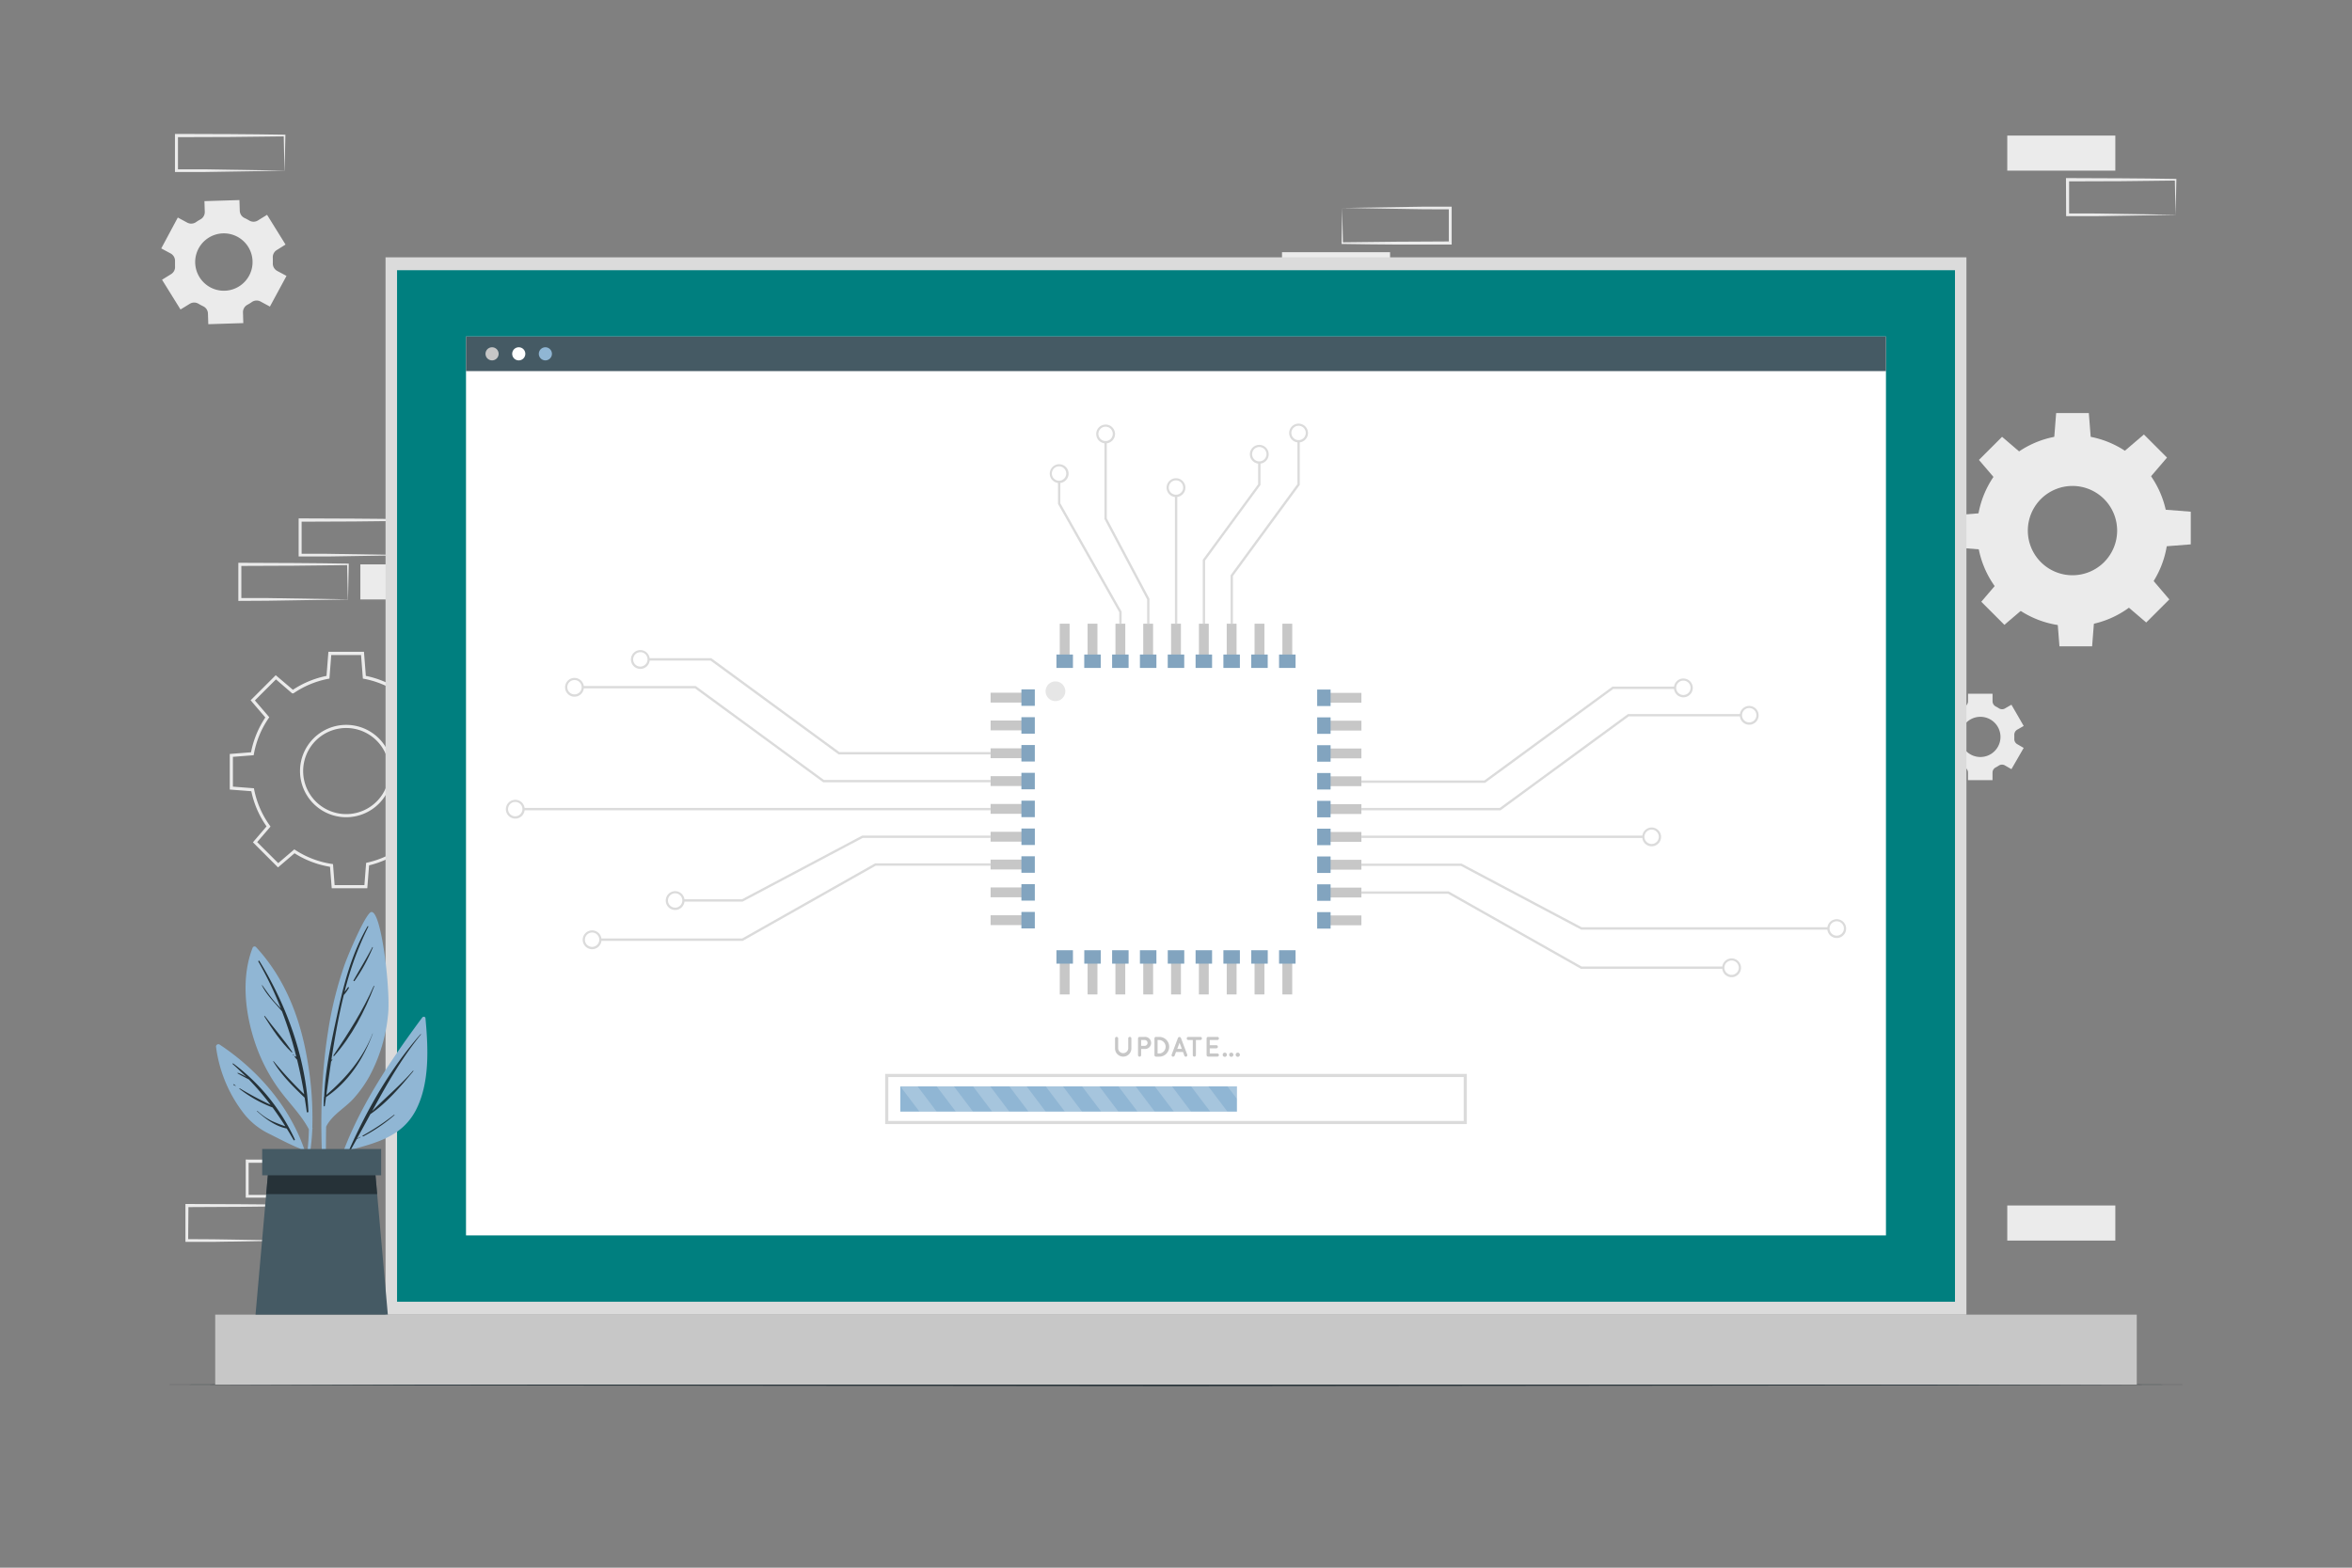 <svg xmlns="http://www.w3.org/2000/svg" xmlns:svg="http://www.w3.org/2000/svg" width="750" height="500"><rect width="100%" height="100%" fill="#808080" stroke="none"/><g class="layer"><title>Layer 1</title><g id="freepik--background-complete--inject-381"><path d="m60.52,96.89a2.67,2.67 0 0 1 2.79,0c0.23,0.14 0.47,0.27 0.71,0.4l0.74,0.38a2.63,2.63 0 0 1 1.55,2.3l0.11,3.43l11.16,-0.35l-0.1,-3.43a2.68,2.68 0 0 1 1.4,-2.41a13.84,13.84 0 0 0 1.42,-0.87a2.66,2.66 0 0 1 2.77,-0.18l3,1.62l5.29,-9.78l-3,-1.61a2.66,2.66 0 0 1 -1.36,-2.46c0,-0.56 0,-1.11 0,-1.66a2.64,2.64 0 0 1 1.23,-2.5l2.82,-1.77l-5.89,-9.49l-2.93,1.81a2.63,2.63 0 0 1 -2.77,0c-0.23,-0.14 -0.47,-0.27 -0.71,-0.4s-0.49,-0.26 -0.74,-0.37a2.66,2.66 0 0 1 -1.55,-2.31l-0.11,-3.43l-11.16,0.34l0.11,3.42a2.67,2.67 0 0 1 -1.4,2.41a16,16 0 0 0 -1.42,0.88a2.68,2.68 0 0 1 -2.78,0.14l-3,-1.62l-5.28,9.85l3,1.61a2.66,2.66 0 0 1 1.39,2.41c0,0.56 0,1.12 0,1.67a2.64,2.64 0 0 1 -1.23,2.5l-2.91,1.8l5.89,9.49l2.96,-1.82zm2.8,-17.63a9.15,9.15 0 1 1 3.74,12.38a9.16,9.16 0 0 1 -3.74,-12.38z" fill="#ebebeb" id="svg_1"></path><path d="m619.69,232.73a1.87,1.87 0 0 1 0.91,1.73c0,0.19 0,0.38 0,0.58s0,0.39 0,0.58a1.87,1.87 0 0 1 -0.91,1.72l-2.08,1.2l3.91,6.78l2.08,-1.2a1.85,1.85 0 0 1 1.95,0.06a10.23,10.23 0 0 0 1,0.59a1.85,1.85 0 0 1 1,1.65l0,2.4l7.82,0l0,-2.4a1.87,1.87 0 0 1 1,-1.65a9.19,9.19 0 0 0 1,-0.59a1.85,1.85 0 0 1 1.95,-0.06l2.08,1.2l3.91,-6.78l-2.09,-1.21a1.84,1.84 0 0 1 -0.9,-1.72c0,-0.19 0,-0.38 0,-0.57s0,-0.39 0,-0.58a1.87,1.87 0 0 1 0.91,-1.73l2.08,-1.19l-3.91,-6.78l-2.07,1.2a1.85,1.85 0 0 1 -1.95,-0.07a10.29,10.29 0 0 0 -1,-0.58a1.89,1.89 0 0 1 -1,-1.66l0,-2.39l-7.82,0l0,2.39a1.89,1.89 0 0 1 -1,1.66a9.12,9.12 0 0 0 -1,0.58a1.87,1.87 0 0 1 -2,0.07l-2.07,-1.2l-3.91,6.78l2.11,1.19zm11.81,-4.11a6.41,6.41 0 1 1 -6.41,6.42a6.42,6.42 0 0 1 6.41,-6.42z" fill="#ebebeb" id="svg_2"></path><path d="m630.4,169.25a30.47,30.47 0 1 0 30.47,-30.48a30.47,30.47 0 0 0 -30.47,30.48zm16.23,0a14.24,14.24 0 1 1 14.24,14.22a14.24,14.24 0 0 1 -14.24,-14.22z" fill="#ebebeb" id="svg_3"></path><polygon fill="#ebebeb" id="svg_4" points="655.01 140.04 666.73 140.04 666.08 131.74 655.66 131.74 655.01 140.04"></polygon><polygon fill="#ebebeb" id="svg_5" points="677.31 143.99 685.6 152.27 691.01 145.95 683.64 138.58 677.31 143.99"></polygon><polygon fill="#ebebeb" id="svg_6" points="690.29 162.55 690.29 174.27 698.59 173.62 698.59 163.2 690.29 162.55"></polygon><polygon fill="#ebebeb" id="svg_7" points="686.35 184.85 678.06 193.14 684.38 198.54 691.75 191.18 686.35 184.85"></polygon><polygon fill="#ebebeb" id="svg_8" points="667.78 197.83 656.06 197.83 656.71 206.13 667.13 206.13 667.78 197.83"></polygon><polygon fill="#ebebeb" id="svg_9" points="645.48 193.88 637.19 185.6 631.79 191.92 639.15 199.29 645.48 193.88"></polygon><polygon fill="#ebebeb" id="svg_10" points="632.5 175.32 632.5 163.6 624.21 164.25 624.21 174.67 632.5 175.32"></polygon><polygon fill="#ebebeb" id="svg_11" points="636.45 153.02 644.73 144.73 638.41 139.32 631.04 146.69 636.45 153.02"></polygon><path d="m117.12,283.3l-11.34,0l-0.54,-6.84a30.28,30.28 0 0 1 -11.32,-4.32l-5.27,4.51l-8,-8l4.35,-5.08a30.15,30.15 0 0 1 -4.86,-11.22l-6.87,-0.53l0,-11.35l6.78,-0.54a30.46,30.46 0 0 1 4.56,-11.1l-4.69,-5.48l8,-8l5.48,4.65a30.36,30.36 0 0 1 10.72,-4.43l0.6,-7.68l11.34,0l0.6,7.67a30.4,30.4 0 0 1 10.4,4.23l6.13,-5.24l8,8l-5.14,6a30.51,30.51 0 0 1 4.46,10.17l8.08,0.63l0,11.36l-7.73,0.59a30.51,30.51 0 0 1 -4,10.6l5.07,5.92l-8,8l-5.58,-4.75a30.43,30.43 0 0 1 -10.66,4.93l-0.57,7.3zm-10.42,-1l9.5,0l0.55,-7.09l0.36,-0.09a29.33,29.33 0 0 0 11,-5l0.32,-0.23l5.47,4.66l6.72,-6.71l-4.95,-5.78l0.2,-0.31a29.56,29.56 0 0 0 4.13,-10.94l0.06,-0.39l7.59,-0.58l0,-9.5l-7.9,-0.62l-0.08,-0.36a29.45,29.45 0 0 0 -4.6,-10.5l-0.22,-0.32l5,-5.88l-6.72,-6.72l-6,5.13l-0.31,-0.21a29.51,29.51 0 0 0 -10.73,-4.36l-0.38,-0.07l-0.58,-7.51l-9.5,0l-0.58,7.51l-0.38,0.07a29.52,29.52 0 0 0 -11,4.57l-0.13,0.08l-0.33,0l-0.21,-0.15l-5,-4.32l-6.72,6.72l4.59,5.36l-0.22,0.32a29.35,29.35 0 0 0 -4.69,11.41l-0.07,0.38l-6.62,0.52l0,9.5l6.7,0.52l0.07,0.38a29.39,29.39 0 0 0 5,11.52l0.22,0.32l-4.26,4.95l6.72,6.71l5.13,-4.39l0.31,0.2a29.32,29.32 0 0 0 11.64,4.44l0.39,0.06l0.51,6.7zm3.69,-21.65a14.73,14.73 0 1 1 14.74,-14.73a14.75,14.75 0 0 1 -14.74,14.73zm0,-28.46a13.73,13.73 0 1 0 13.74,13.73a13.75,13.75 0 0 0 -13.74,-13.73z" fill="#ebebeb" id="svg_12"></path><path d="m113.27,381.56c-5.74,0.1 -20.22,0.35 -25.77,0.41l-8.69,0l-0.45,0l0,-0.45l0,-11.19l0,-0.5l0.5,0l17.23,0.07c4.29,0 12.94,0.13 17.23,0.19l0.25,0l0,0.24l-0.24,11.19l-0.06,0.04zm0,0l-0.27,-11.19l0.24,0.24c-4.3,0.06 -12.93,0.15 -17.23,0.19l-17.23,0.07l0.5,-0.5l0,11.19l-0.45,-0.46l8.54,0c5.46,0.06 20.27,0.31 25.92,0.41l-0.02,0.05z" fill="#ebebeb" id="svg_13"></path><path d="m94.05,395.67c-5.74,0.1 -20.22,0.35 -25.77,0.41l-8.69,0l-0.46,0l0,-0.45l0,-11.19l0,-0.44l0.51,0l17.23,0.07c4.29,0 12.94,0.13 17.23,0.19l0.24,0l0,0.24l-0.24,11.19l-0.05,-0.02zm0,0l-0.24,-11.19l0.24,0.24c-4.3,0.06 -12.94,0.15 -17.23,0.19l-17.23,0.09l0.5,-0.5l-0.09,11.17l-0.45,-0.46l8.53,0.05c5.46,0.06 20.28,0.31 25.93,0.41l0.04,0z" fill="#ebebeb" id="svg_14"></path><path d="m130.14,177.08c-5.74,0.1 -20.21,0.35 -25.76,0.41l-8.7,0l-0.45,0l0,-0.46l0,-11.19l0,-0.5l0.5,0l17.23,0.07c4.29,0 12.94,0.13 17.23,0.19l0.25,0l0,0.24l-0.24,11.19l-0.06,0.05zm0,0l-0.24,-11.19l0.24,0.24c-4.29,0.06 -12.93,0.16 -17.23,0.19l-17.23,0.07l0.5,-0.5l0,11.19l-0.46,-0.45l8.54,0c5.46,0.06 20.27,0.31 25.92,0.41l-0.04,0.04z" fill="#ebebeb" id="svg_15"></path><path d="m110.92,191.19c-5.74,0.1 -20.22,0.35 -25.77,0.41l-8.69,0.05l-0.46,0l0,-0.46l0,-11.19l0,-0.5l0.5,0l17.23,0.07c4.29,0 12.94,0.13 17.23,0.19l0.25,0l0,0.24l-0.24,11.19l-0.05,0zm0,0l-0.24,-11.19l0.24,0.24c-4.3,0.06 -12.93,0.16 -17.23,0.19l-17.23,0.07l0.5,-0.5l0,11.19l-0.46,-0.45l8.54,0c5.46,0.06 20.27,0.31 25.92,0.41l-0.04,0.04z" fill="#ebebeb" id="svg_16"></path><rect fill="#ebebeb" height="11.19" id="svg_17" width="34.46" x="114.91" y="180"></rect><rect fill="#ebebeb" height="11.19" id="svg_18" width="34.46" x="640.07" y="384.48"></rect><rect fill="#ebebeb" height="11.19" id="svg_19" width="34.46" x="640.07" y="43.24"></rect><path d="m693.75,68.54c-5.74,0.1 -20.22,0.35 -25.76,0.41l-8.7,0l-0.45,0l0,-0.46l-0.05,-11.19l0,-0.5l0.5,0l17.23,0.07c4.29,0 12.94,0.13 17.23,0.19l0.25,0l0,0.23l-0.24,11.19l-0.01,0.06zm0,0l-0.24,-11.19l0.24,0.24c-4.3,0.07 -12.93,0.16 -17.23,0.2l-17.23,0.06l0.5,-0.5l0,11.19l-0.46,-0.45l8.54,0c5.46,0.07 20.27,0.32 25.92,0.41l-0.04,0.04z" fill="#ebebeb" id="svg_20"></path><path d="m90.71,54.45c-5.74,0.1 -20.22,0.34 -25.77,0.41l-8.69,0l-0.46,0l0,-0.45l0,-11.19l0,-0.51l0.5,0l17.23,0.06c4.29,0 12.94,0.13 17.23,0.19l0.25,0l0,0.24l-0.24,11.19l-0.05,0.06zm0,0l-0.24,-11.19l0.24,0.24c-4.3,0.06 -12.93,0.15 -17.23,0.19l-17.23,0.06l0.5,-0.49l0,11.19l-0.5,-0.45l8.53,0c5.47,0.07 20.28,0.32 25.93,0.42l0,0.03z" fill="#ebebeb" id="svg_21"></path><rect fill="#ebebeb" height="11.19" id="svg_22" transform="translate(852.07 172.07) rotate(180)" width="34.46" x="408.81" y="80.44"></rect><path d="m428,66.33c5.74,-0.1 20.22,-0.35 25.77,-0.41l8.69,0l0.45,0l0,0.46l0,11.19l0,0.43l-0.5,0l-17.15,0c-4.29,0 -12.94,-0.13 -17.23,-0.19l-0.25,0l0,-0.24l0.22,-11.24zm0,0l0.24,11.19l-0.24,-0.24c4.3,-0.06 12.93,-0.15 17.23,-0.19l17.26,-0.09l-0.5,0.5l0,-11.19l0.46,0.46l-8.45,-0.03c-5.46,-0.06 -20.27,-0.31 -25.92,-0.41l-0.08,0z" fill="#ebebeb" id="svg_23"></path></g><g id="freepik--Floor--inject-381"><polygon fill="#263238" id="svg_24" points="50.72 441.6 131.79 441.36 212.86 441.27 375 441.11 537.14 441.27 618.21 441.36 699.28 441.6 618.21 441.85 537.14 441.94 375 442.1 212.86 441.94 131.79 441.85 50.72 441.6"></polygon></g><g id="freepik--Device--inject-381" transform="matrix(1 0 0 1 0 0)"><rect fill="#c7c7c7" height="22.32" id="svg_25" width="612.74" x="68.63" y="419.29"></rect><rect fill="#dbdbdb" height="337.22" id="svg_26" width="504.11" x="122.94" y="82.07"></rect><rect fill="#007f7f" height="328.99" id="svg_27" width="496.79" x="126.61" y="86.18"></rect><rect fill="#fff" height="286.69" id="svg_28" width="452.79" x="148.6" y="107.33"></rect><rect fill="#455a64" height="11.03" id="svg_29" width="452.79" x="148.6" y="107.33"></rect><path d="m159,112.85a2.09,2.09 0 1 1 -2.09,-2.09a2.09,2.09 0 0 1 2.09,2.09z" fill="#c7c7c7" id="svg_30"></path><path d="m167.51,112.85a2.09,2.09 0 1 1 -2.08,-2.09a2.08,2.08 0 0 1 2.08,2.09z" fill="#fff" id="svg_31"></path><path d="m176,112.85a2.09,2.09 0 1 1 -2.09,-2.09a2.09,2.09 0 0 1 2.09,2.09z" fill="#90B6D4" id="svg_32"></path><rect fill="#c7c7c7" height="11.33" id="svg_34" transform="translate(820.99 409.19) rotate(180)" width="3.14" x="408.92" y="198.93"></rect><rect fill="#c7c7c7" height="11.33" id="svg_35" transform="translate(803.24 409.19) rotate(180)" width="3.14" x="400.05" y="198.93"></rect><rect fill="#c7c7c7" height="11.33" id="svg_36" transform="translate(785.49 409.19) rotate(180)" width="3.14" x="391.18" y="198.93"></rect><rect fill="#c7c7c7" height="11.33" id="svg_37" transform="translate(767.75 409.19) rotate(180)" width="3.14" x="382.3" y="198.93"></rect><rect fill="#c7c7c7" height="11.33" id="svg_38" transform="translate(750 409.19) rotate(180)" width="3.14" x="373.43" y="198.93"></rect><rect fill="#c7c7c7" height="11.33" id="svg_39" transform="translate(732.25 409.19) rotate(180)" width="3.14" x="364.56" y="198.93"></rect><rect fill="#c7c7c7" height="11.33" id="svg_40" transform="translate(714.51 409.19) rotate(180)" width="3.14" x="355.68" y="198.93"></rect><rect fill="#c7c7c7" height="11.33" id="svg_41" transform="translate(696.76 409.19) rotate(180)" width="3.14" x="346.81" y="198.93"></rect><rect fill="#c7c7c7" height="11.33" id="svg_42" transform="translate(679.01 409.19) rotate(180)" width="3.14" x="337.94" y="198.93"></rect><rect fill="#90B6D4" height="4.27" id="svg_43" transform="translate(679.01 421.8) rotate(180)" width="5.25" x="336.88" y="208.77"></rect><rect height="4.27" id="svg_44" opacity="0.1" transform="translate(679.01 421.8) rotate(180)" width="5.25" x="336.88" y="208.77"></rect><rect fill="#90B6D4" height="4.27" id="svg_45" transform="translate(696.76 421.8) rotate(180)" width="5.25" x="345.76" y="208.77"></rect><rect height="4.27" id="svg_46" opacity="0.1" transform="translate(696.76 421.8) rotate(180)" width="5.25" x="345.76" y="208.77"></rect><rect fill="#90B6D4" height="4.27" id="svg_47" transform="translate(714.51 421.8) rotate(180)" width="5.25" x="354.63" y="208.77"></rect><rect height="4.27" id="svg_48" opacity="0.1" transform="translate(714.51 421.8) rotate(180)" width="5.25" x="354.63" y="208.77"></rect><rect fill="#90B6D4" height="4.27" id="svg_49" transform="translate(732.25 421.8) rotate(180)" width="5.25" x="363.5" y="208.77"></rect><rect height="4.27" id="svg_50" opacity="0.1" transform="translate(732.25 421.8) rotate(180)" width="5.25" x="363.5" y="208.77"></rect><rect fill="#90B6D4" height="4.27" id="svg_51" transform="translate(750 421.8) rotate(180)" width="5.25" x="372.38" y="208.77"></rect><rect height="4.27" id="svg_52" opacity="0.1" transform="translate(750 421.8) rotate(180)" width="5.25" x="372.38" y="208.77"></rect><rect fill="#90B6D4" height="4.27" id="svg_53" transform="translate(767.75 421.8) rotate(180)" width="5.25" x="381.25" y="208.77"></rect><rect height="4.27" id="svg_54" opacity="0.1" transform="translate(767.75 421.8) rotate(180)" width="5.25" x="381.25" y="208.77"></rect><rect fill="#90B6D4" height="4.27" id="svg_55" transform="translate(785.49 421.8) rotate(180)" width="5.25" x="390.12" y="208.77"></rect><rect height="4.27" id="svg_56" opacity="0.1" transform="translate(785.49 421.8) rotate(180)" width="5.25" x="390.12" y="208.77"></rect><rect fill="#90B6D4" height="4.27" id="svg_57" transform="translate(803.24 421.8) rotate(180)" width="5.25" x="399" y="208.77"></rect><rect height="4.27" id="svg_58" opacity="0.1" transform="translate(803.24 421.8) rotate(180)" width="5.25" x="399" y="208.77"></rect><rect fill="#90B6D4" height="4.27" id="svg_59" transform="translate(820.99 421.8) rotate(180)" width="5.25" x="407.87" y="208.77"></rect><rect height="4.27" id="svg_60" opacity="0.1" transform="translate(820.99 421.8) rotate(180)" width="5.25" x="407.87" y="208.77"></rect><rect fill="#c7c7c7" height="11.33" id="svg_61" transform="translate(134.91 722) rotate(-90)" width="3.14" x="426.89" y="287.88"></rect><rect fill="#c7c7c7" height="11.33" id="svg_62" transform="translate(143.78 713.13) rotate(-90)" width="3.14" x="426.89" y="279.01"></rect><rect fill="#c7c7c7" height="11.33" id="svg_63" transform="translate(152.66 704.26) rotate(-90)" width="3.14" x="426.89" y="270.13"></rect><rect fill="#c7c7c7" height="11.33" id="svg_64" transform="translate(161.53 695.38) rotate(-90)" width="3.14" x="426.89" y="261.26"></rect><rect fill="#c7c7c7" height="11.33" id="svg_65" transform="rotate(-90 170.4 686.51)" width="3.14" x="597.29" y="938.9"></rect><rect fill="#c7c7c7" height="11.33" id="svg_66" transform="translate(179.28 677.63) rotate(-90)" width="3.14" x="426.89" y="243.51"></rect><rect fill="#c7c7c7" height="11.33" id="svg_67" transform="translate(188.15 668.76) rotate(-90)" width="3.14" x="426.89" y="234.64"></rect><rect fill="#c7c7c7" height="11.33" id="svg_68" transform="translate(197.03 659.89) rotate(-90)" width="3.14" x="426.89" y="225.77"></rect><rect fill="#c7c7c7" height="11.33" id="svg_69" transform="translate(205.9 651.01) rotate(-90)" width="3.14" x="426.89" y="216.89"></rect><rect fill="#90B6D4" height="4.27" id="svg_70" transform="translate(199.6 644.71) rotate(-90)" width="5.25" x="419.53" y="220.42"></rect><rect height="4.27" id="svg_71" opacity="0.1" transform="translate(199.6 644.71) rotate(-90)" width="5.25" x="419.53" y="220.42"></rect><rect fill="#90B6D4" height="4.27" id="svg_72" transform="translate(190.72 653.58) rotate(-90)" width="5.25" x="419.53" y="229.3"></rect><rect height="4.27" id="svg_73" opacity="0.1" transform="translate(190.72 653.58) rotate(-90)" width="5.25" x="419.53" y="229.3"></rect><rect fill="#90B6D4" height="4.27" id="svg_74" transform="translate(181.85 662.46) rotate(-90)" width="5.25" x="419.53" y="238.17"></rect><rect height="4.27" id="svg_75" opacity="0.1" transform="translate(181.85 662.46) rotate(-90)" width="5.25" x="419.53" y="238.17"></rect><rect fill="#90B6D4" height="4.27" id="svg_76" transform="translate(172.97 671.33) rotate(-90)" width="5.25" x="419.53" y="247.05"></rect><rect height="4.27" id="svg_77" opacity="0.1" transform="translate(172.97 671.33) rotate(-90)" width="5.25" x="419.53" y="247.05"></rect><rect fill="#90B6D4" height="4.27" id="svg_78" transform="translate(164.1 680.21) rotate(-90)" width="5.25" x="419.53" y="255.92"></rect><rect height="4.27" id="svg_79" opacity="0.1" transform="translate(164.1 680.21) rotate(-90)" width="5.25" x="419.53" y="255.92"></rect><rect fill="#90B6D4" height="4.27" id="svg_80" transform="translate(155.23 689.08) rotate(-90)" width="5.25" x="419.53" y="264.79"></rect><rect height="4.27" id="svg_81" opacity="0.1" transform="translate(155.23 689.08) rotate(-90)" width="5.25" x="419.53" y="264.79"></rect><rect fill="#90B6D4" height="4.27" id="svg_82" transform="translate(146.35 697.95) rotate(-90)" width="5.25" x="419.53" y="273.67"></rect><rect height="4.27" id="svg_83" opacity="0.1" transform="translate(146.35 697.95) rotate(-90)" width="5.25" x="419.53" y="273.67"></rect><rect fill="#90B6D4" height="4.27" id="svg_84" transform="translate(137.48 706.83) rotate(-90)" width="5.25" x="419.53" y="282.54"></rect><rect height="4.27" id="svg_85" opacity="0.1" transform="translate(137.48 706.83) rotate(-90)" width="5.25" x="419.53" y="282.54"></rect><rect fill="#90B6D4" height="4.27" id="svg_86" transform="translate(128.61 715.7) rotate(-90)" width="5.25" x="419.53" y="291.41"></rect><rect height="4.27" id="svg_87" opacity="0.1" transform="translate(128.61 715.7) rotate(-90)" width="5.25" x="419.53" y="291.41"></rect><rect fill="#c7c7c7" height="11.33" id="svg_88" width="3.14" x="337.94" y="305.84"></rect><rect fill="#c7c7c7" height="11.33" id="svg_89" width="3.14" x="346.81" y="305.84"></rect><rect fill="#c7c7c7" height="11.33" id="svg_90" width="3.14" x="355.68" y="305.84"></rect><rect fill="#c7c7c7" height="11.33" id="svg_91" width="3.14" x="364.56" y="305.84"></rect><rect fill="#c7c7c7" height="11.33" id="svg_92" width="3.14" x="373.43" y="305.84"></rect><rect fill="#c7c7c7" height="11.33" id="svg_93" width="3.14" x="382.3" y="305.84"></rect><rect fill="#c7c7c7" height="11.33" id="svg_94" width="3.14" x="391.18" y="305.84"></rect><rect fill="#c7c7c7" height="11.33" id="svg_95" width="3.14" x="400.05" y="305.84"></rect><rect fill="#c7c7c7" height="11.33" id="svg_96" width="3.14" x="408.92" y="305.84"></rect><rect fill="#90B6D4" height="4.27" id="svg_97" width="5.25" x="407.87" y="303.07"></rect><rect height="4.27" id="svg_98" opacity="0.1" width="5.25" x="407.87" y="303.07"></rect><rect fill="#90B6D4" height="4.27" id="svg_99" width="5.25" x="399" y="303.07"></rect><rect height="4.27" id="svg_100" opacity="0.1" width="5.25" x="399" y="303.07"></rect><rect fill="#90B6D4" height="4.27" id="svg_101" width="5.25" x="390.12" y="303.07"></rect><rect height="4.27" id="svg_102" opacity="0.1" width="5.25" x="390.12" y="303.07"></rect><rect fill="#90B6D4" height="4.27" id="svg_103" width="5.25" x="381.25" y="303.07"></rect><rect height="4.27" id="svg_104" opacity="0.1" width="5.25" x="381.25" y="303.07"></rect><rect fill="#90B6D4" height="4.27" id="svg_105" width="5.25" x="372.38" y="303.07"></rect><rect height="4.27" id="svg_106" opacity="0.1" width="5.25" x="372.38" y="303.07"></rect><rect fill="#90B6D4" height="4.27" id="svg_107" width="5.25" x="363.5" y="303.07"></rect><rect height="4.27" id="svg_108" opacity="0.1" width="5.25" x="363.5" y="303.07"></rect><rect fill="#90B6D4" height="4.27" id="svg_109" width="5.25" x="354.63" y="303.07"></rect><rect height="4.27" id="svg_110" opacity="0.1" width="5.25" x="354.63" y="303.07"></rect><rect fill="#90B6D4" height="4.27" id="svg_111" width="5.25" x="345.76" y="303.07"></rect><rect height="4.27" id="svg_112" opacity="0.1" width="5.25" x="345.76" y="303.07"></rect><rect fill="#90B6D4" height="4.27" id="svg_113" width="5.25" x="336.88" y="303.07"></rect><rect height="4.27" id="svg_114" opacity="0.1" width="5.25" x="336.88" y="303.07"></rect><rect fill="#c7c7c7" height="11.33" id="svg_115" transform="translate(544.04 -99.04) rotate(90)" width="3.14" x="319.97" y="216.83"></rect><rect fill="#c7c7c7" height="11.33" id="svg_116" transform="translate(552.92 -90.17) rotate(90)" width="3.14" x="319.97" y="225.71"></rect><rect fill="#c7c7c7" height="11.33" id="svg_117" transform="translate(561.79 -81.3) rotate(90)" width="3.14" x="319.97" y="234.58"></rect><rect fill="#c7c7c7" height="11.33" id="svg_118" transform="translate(570.66 -72.42) rotate(90)" width="3.14" x="319.97" y="243.45"></rect><rect fill="#c7c7c7" height="11.33" id="svg_119" transform="translate(579.54 -63.55) rotate(90)" width="3.14" x="319.97" y="252.33"></rect><rect fill="#c7c7c7" height="11.33" id="svg_120" transform="translate(588.41 -54.68) rotate(90)" width="3.14" x="319.97" y="261.2"></rect><rect fill="#c7c7c7" height="11.33" id="svg_121" transform="translate(597.28 -45.8) rotate(90)" width="3.14" x="319.97" y="270.08"></rect><rect fill="#c7c7c7" height="11.33" id="svg_122" transform="translate(606.16 -36.93) rotate(90)" width="3.14" x="319.97" y="278.95"></rect><rect fill="#c7c7c7" height="11.33" id="svg_123" transform="translate(615.03 -28.06) rotate(90)" width="3.14" x="319.97" y="287.82"></rect><rect fill="#90B6D4" height="4.27" id="svg_124" transform="translate(621.33 -34.36) rotate(90)" width="5.25" x="325.22" y="291.35"></rect><rect height="4.27" id="svg_125" opacity="0.1" transform="translate(621.33 -34.36) rotate(90)" width="5.25" x="325.22" y="291.35"></rect><rect fill="#90B6D4" height="4.27" id="svg_126" transform="translate(612.46 -43.23) rotate(90)" width="5.25" x="325.22" y="282.48"></rect><rect height="4.27" id="svg_127" opacity="0.1" transform="translate(612.46 -43.23) rotate(90)" width="5.25" x="325.22" y="282.48"></rect><rect fill="#90B6D4" height="4.27" id="svg_128" transform="translate(603.59 -52.11) rotate(90)" width="5.25" x="325.22" y="273.61"></rect><rect height="4.27" id="svg_129" opacity="0.1" transform="translate(603.59 -52.11) rotate(90)" width="5.25" x="325.22" y="273.61"></rect><rect fill="#90B6D4" height="4.27" id="svg_130" transform="translate(594.72 -60.97) rotate(90)" width="5.25" x="325.22" y="264.73"></rect><rect height="4.27" id="svg_131" opacity="0.1" transform="translate(594.72 -60.97) rotate(90)" width="5.25" x="325.22" y="264.73"></rect><rect fill="#90B6D4" height="4.27" id="svg_132" transform="translate(585.84 -69.85) rotate(90)" width="5.25" x="325.22" y="255.86"></rect><rect height="4.27" id="svg_133" opacity="0.1" transform="translate(585.84 -69.85) rotate(90)" width="5.25" x="325.22" y="255.86"></rect><rect fill="#90B6D4" height="4.27" id="svg_134" transform="translate(576.97 -78.73) rotate(90)" width="5.25" x="325.22" y="246.99"></rect><rect height="4.27" id="svg_135" opacity="0.1" transform="translate(576.97 -78.73) rotate(90)" width="5.25" x="325.22" y="246.99"></rect><rect fill="#90B6D4" height="4.27" id="svg_136" transform="translate(568.09 -87.6) rotate(90)" width="5.25" x="325.22" y="238.11"></rect><rect height="4.27" id="svg_137" opacity="0.1" transform="translate(568.09 -87.6) rotate(90)" width="5.25" x="325.22" y="238.11"></rect><rect fill="#90B6D4" height="4.27" id="svg_138" transform="translate(559.22 -96.47) rotate(90)" width="5.25" x="325.22" y="229.24"></rect><rect height="4.27" id="svg_139" opacity="0.1" transform="translate(559.22 -96.47) rotate(90)" width="5.25" x="325.22" y="229.24"></rect><rect fill="#90B6D4" height="4.27" id="svg_140" transform="translate(550.35 -105.35) rotate(90)" width="5.25" x="325.22" y="220.37"></rect><rect height="4.27" id="svg_141" opacity="0.1" transform="translate(550.35 -105.35) rotate(90)" width="5.25" x="325.22" y="220.37"></rect><path d="m339.7,220.47a3.14,3.14 0 1 1 -3.14,-3.14a3.15,3.15 0 0 1 3.14,3.14z" id="svg_142" opacity="0.1"></path><polygon fill="#fff" id="svg_143" points="399.26 280.08 350.74 280.08 350.74 265.14 353.88 265.14 353.88 276.94 396.12 276.94 396.12 265.9 399.26 265.9 399.26 280.08"></polygon><polygon fill="#dbdbdb" id="svg_146" points="478.5 258.43 434.12 258.43 434.12 257.68 478.25 257.68 519.12 227.74 555.18 227.74 555.18 228.49 519.36 228.49 478.5 258.43"></polygon><path d="m557.79,231.15a3,3 0 1 1 3,-3a3,3 0 0 1 -3,3zm0,-5.33a2.29,2.29 0 1 0 2.29,2.29a2.29,2.29 0 0 0 -2.29,-2.29z" fill="#dbdbdb" id="svg_147"></path><polygon fill="#dbdbdb" id="svg_148" points="473.56 249.68 434.12 249.68 434.12 248.93 473.31 248.93 514.18 218.99 534.18 218.99 534.18 219.74 514.42 219.74 473.56 249.68"></polygon><path d="m536.79,222.4a3,3 0 1 1 3,-3a3,3 0 0 1 -3,3zm0,-5.32a2.29,2.29 0 1 0 2.29,2.28a2.28,2.28 0 0 0 -2.29,-2.28z" fill="#dbdbdb" id="svg_149"></path><rect fill="#dbdbdb" height="0.75" id="svg_150" width="89.9" x="434.12" y="266.51"></rect><path d="m526.68,269.92a3,3 0 1 1 3,-3a3,3 0 0 1 -3,3zm0,-5.32a2.29,2.29 0 1 0 2.28,2.29a2.3,2.3 0 0 0 -2.28,-2.29z" fill="#dbdbdb" id="svg_151"></path><polygon fill="#dbdbdb" id="svg_152" points="583.03 296.5 504.2 296.5 504.12 296.46 465.86 276.18 434.12 276.18 434.12 275.43 466.05 275.43 504.39 295.75 583.03 295.75 583.03 296.5"></polygon><path d="m585.69,299.17a3,3 0 1 1 3,-3a3,3 0 0 1 -3,3zm0,-5.33a2.29,2.29 0 1 0 2.29,2.29a2.29,2.29 0 0 0 -2.29,-2.29z" fill="#dbdbdb" id="svg_153"></path><polygon fill="#dbdbdb" id="svg_154" points="549.51 309.01 504.15 309.01 504.06 308.96 461.76 285.05 434.12 285.05 434.12 284.3 461.96 284.3 462.04 284.35 504.34 308.26 549.51 308.26 549.51 309.01"></polygon><path d="m552.17,311.67a3,3 0 1 1 3,-3a3,3 0 0 1 -3,3zm0,-5.32a2.29,2.29 0 1 0 2.29,2.29a2.29,2.29 0 0 0 -2.29,-2.29z" fill="#dbdbdb" id="svg_155"></path><polygon fill="#dbdbdb" id="svg_156" points="315.88 249.5 262.49 249.5 262.39 249.42 221.62 219.55 185.81 219.55 185.81 218.8 221.87 218.8 221.97 218.88 262.73 248.75 315.88 248.75 315.88 249.5"></polygon><path d="m183.19,222.21a3,3 0 1 1 3,-3a3,3 0 0 1 -3,3zm0,-5.32a2.29,2.29 0 1 0 2.29,2.29a2.29,2.29 0 0 0 -2.29,-2.29z" fill="#dbdbdb" id="svg_157"></path><polygon fill="#dbdbdb" id="svg_158" points="315.88 240.62 267.43 240.62 267.33 240.55 226.56 210.68 206.81 210.68 206.81 209.93 226.81 209.93 226.91 210 267.67 239.87 315.88 239.87 315.88 240.62"></polygon><path d="m204.19,213.34a3,3 0 1 1 3,-3a3,3 0 0 1 -3,3zm0,-5.32a2.29,2.29 0 1 0 2.29,2.28a2.28,2.28 0 0 0 -2.29,-2.3l0,0.02z" fill="#dbdbdb" id="svg_159"></path><rect fill="#dbdbdb" height="0.75" id="svg_160" width="148.91" x="166.97" y="257.68"></rect><path d="m164.31,261.09a3,3 0 1 1 3,-3a3,3 0 0 1 -3,3zm0,-5.32a2.29,2.29 0 1 0 2.28,2.28a2.29,2.29 0 0 0 -2.28,-2.28z" fill="#dbdbdb" id="svg_161"></path><polygon fill="#dbdbdb" id="svg_162" points="236.78 287.57 217.96 287.57 217.96 286.82 236.6 286.82 274.94 266.49 315.88 266.49 315.88 267.24 275.12 267.24 236.78 287.57"></polygon><path d="m215.29,290.23a3,3 0 1 1 3,-3a3,3 0 0 1 -3,3zm0,-5.32a2.29,2.29 0 1 0 2.29,2.29a2.29,2.29 0 0 0 -2.29,-2.29z" fill="#dbdbdb" id="svg_163"></path><polygon fill="#dbdbdb" id="svg_164" points="236.84 300.08 191.47 300.08 191.47 299.33 236.64 299.33 279.03 275.37 315.88 275.37 315.88 276.12 279.23 276.12 236.84 300.08"></polygon><path d="m188.81,302.74a3,3 0 1 1 3,-3a3,3 0 0 1 -3,3zm0,-5.32a2.29,2.29 0 1 0 2.29,2.29a2.29,2.29 0 0 0 -2.29,-2.29z" fill="#dbdbdb" id="svg_165"></path><polygon fill="#dbdbdb" id="svg_166" points="384.28 198.93 383.53 198.93 383.53 178.54 383.61 178.44 401.19 154.45 401.19 147.62 401.94 147.62 401.94 154.69 401.86 154.79 384.28 178.78 384.28 198.93"></polygon><path d="m401.56,147.89a3,3 0 1 1 3,-3a3,3 0 0 1 -3,3zm0,-5.32a2.29,2.29 0 1 0 2.29,2.28a2.28,2.28 0 0 0 -2.29,-2.28z" fill="#dbdbdb" id="svg_167"></path><polygon fill="#dbdbdb" id="svg_168" points="393.16 198.93 392.41 198.93 392.41 183.48 392.48 183.38 413.72 154.39 413.72 140.74 414.47 140.74 414.47 154.64 414.4 154.74 393.16 183.72 393.16 198.93"></polygon><path d="m414.09,141.11a3,3 0 1 1 3,-3a3,3 0 0 1 -3,3zm0,-5.32a2.29,2.29 0 1 0 2.29,2.29a2.29,2.29 0 0 0 -2.29,-2.29z" fill="#dbdbdb" id="svg_169"></path><rect fill="#dbdbdb" height="40.78" id="svg_170" width="0.75" x="374.66" y="158.15"></rect><path d="m375,158.53a3,3 0 1 1 3,-3a3,3 0 0 1 -3,3zm0,-5.32a2.29,2.29 0 1 0 2.28,2.28a2.29,2.29 0 0 0 -2.28,-2.28z" fill="#dbdbdb" id="svg_171"></path><polygon fill="#dbdbdb" id="svg_172" points="366.54 198.93 365.79 198.93 365.79 191.18 352.18 165.52 352.18 141.3 352.93 141.3 352.93 165.33 366.54 190.99 366.54 198.93"></polygon><path d="m352.56,141.41a3,3 0 1 1 3,-3a3,3 0 0 1 -3,3zm0,-5.32a2.29,2.29 0 1 0 2.28,2.29a2.3,2.3 0 0 0 -2.28,-2.29z" fill="#dbdbdb" id="svg_173"></path><polygon fill="#dbdbdb" id="svg_174" points="357.66 198.93 356.91 198.93 356.91 195.28 337.37 160.71 337.37 153.86 338.12 153.86 338.12 160.52 357.66 195.08 357.66 198.93"></polygon><path d="m337.75,154.06a3,3 0 1 1 3,-3a3,3 0 0 1 -3,3zm0,-5.32a2.29,2.29 0 1 0 2.25,2.26a2.3,2.3 0 0 0 -2.25,-2.26z" fill="#dbdbdb" id="svg_175"></path><path d="m467.74,358.52l-185.48,0l0,-16l185.48,0l0,16zm-184.48,-1l183.48,0l0,-14l-183.48,0l0,14z" fill="#dbdbdb" id="svg_176"></path><rect fill="#90B6D4" height="8.05" id="svg_177" width="107.33" x="287.1" y="346.49"></rect><polygon fill="#fff" id="svg_178" opacity="0.2" points="298.69 354.55 293.2 354.55 287.1 346.49 292.6 346.49 298.69 354.55"></polygon><polygon fill="#fff" id="svg_179" opacity="0.2" points="310.28 354.55 304.79 354.55 298.69 346.49 304.19 346.49 310.28 354.55"></polygon><polygon fill="#fff" id="svg_180" opacity="0.2" points="321.87 354.55 316.38 354.55 310.28 346.49 315.78 346.49 321.87 354.55"></polygon><polygon fill="#fff" id="svg_181" opacity="0.2" points="333.46 354.55 327.97 354.55 321.87 346.49 327.37 346.49 333.46 354.55"></polygon><polygon fill="#fff" id="svg_182" opacity="0.2" points="345.05 354.55 339.56 354.55 333.46 346.49 338.96 346.49 345.05 354.55"></polygon><polygon fill="#fff" id="svg_183" opacity="0.2" points="356.64 354.55 351.15 354.55 345.05 346.49 350.55 346.49 356.64 354.55"></polygon><polygon fill="#fff" id="svg_184" opacity="0.2" points="368.23 354.55 362.74 354.55 356.64 346.49 362.14 346.49 368.23 354.55"></polygon><polygon fill="#fff" id="svg_185" opacity="0.2" points="379.82 354.55 374.33 354.55 368.23 346.49 373.73 346.49 379.82 354.55"></polygon><polygon fill="#fff" id="svg_186" opacity="0.2" points="391.41 354.55 385.92 354.55 379.82 346.49 385.32 346.49 391.41 354.55"></polygon><polygon fill="#fff" id="svg_187" opacity="0.2" points="394.44 346.49 394.44 350.49 391.41 346.49 394.44 346.49"></polygon><path d="m358.16,337a2.6,2.6 0 0 1 -2.6,-2.6l0,-3.2a0.49,0.49 0 0 1 0.5,-0.49a0.49,0.49 0 0 1 0.5,0.49l0,3.21a1.61,1.61 0 0 0 3.21,0l0,-3.21a0.5,0.5 0 0 1 1,0l0,3.21a2.6,2.6 0 0 1 -2.61,2.59z" fill="#c7c7c7" id="svg_188"></path><path d="m365,334.56l-1.11,0l0,1.95a0.5,0.5 0 0 1 -1,0l0,-5.31a0.49,0.49 0 0 1 0.5,-0.49l1.61,0a1.93,1.93 0 1 1 0,3.85zm-1.11,-1l1.11,0a0.93,0.93 0 1 0 0,-1.86l-1.11,0l0,1.86z" fill="#c7c7c7" id="svg_189"></path><path d="m368.13,336.51l0,-5.31a0.48,0.48 0 0 1 0.49,-0.49l1.06,0a3.15,3.15 0 1 1 0,6.3l-1.06,0a0.49,0.49 0 0 1 -0.49,-0.5zm1,-0.5l0.55,0a2.16,2.16 0 0 0 0,-4.31l-0.55,0l0,4.31z" fill="#c7c7c7" id="svg_190"></path><path d="m377.23,335.52l-2.23,0l-0.44,1.17a0.51,0.51 0 0 1 -0.47,0.32a0.47,0.47 0 0 1 -0.17,0a0.52,0.52 0 0 1 -0.3,-0.65l2,-5.3a0.52,0.52 0 0 1 0.48,-0.32a0.51,0.51 0 0 1 0.48,0.32l2,5.3a0.52,0.52 0 0 1 -0.3,0.65a0.47,0.47 0 0 1 -0.17,0a0.48,0.48 0 0 1 -0.46,-0.32l-0.42,-1.17zm-0.37,-1l-0.73,-1.93l-0.73,1.93l1.46,0z" fill="#c7c7c7" id="svg_191"></path><path d="m382.78,331.7l-1.43,0l0,4.81a0.5,0.5 0 1 1 -1,0l0,-4.81l-1.42,0a0.5,0.5 0 0 1 -0.5,-0.5a0.49,0.49 0 0 1 0.5,-0.49l3.84,0a0.49,0.49 0 0 1 0.5,0.49a0.51,0.51 0 0 1 -0.49,0.5z" fill="#c7c7c7" id="svg_192"></path><path d="m384.76,336.51l0,-5.31a0.48,0.48 0 0 1 0.49,-0.49l2.95,0a0.49,0.49 0 0 1 0.49,0.49a0.5,0.5 0 0 1 -0.49,0.5l-2.44,0l0,1.65l2.1,0a0.51,0.51 0 0 1 0.49,0.5a0.49,0.49 0 0 1 -0.49,0.5l-2.1,0l0,1.65l2.44,0a0.5,0.5 0 0 1 0.49,0.5a0.51,0.51 0 0 1 -0.49,0.5l-2.95,0a0.5,0.5 0 0 1 -0.49,-0.49z" fill="#c7c7c7" id="svg_193"></path><path d="m390.56,335.73a0.67,0.67 0 1 1 0,1.34a0.67,0.67 0 0 1 0,-1.34z" fill="#c7c7c7" id="svg_194"></path><path d="m392.63,335.73a0.67,0.67 0 1 1 0,1.34a0.67,0.67 0 0 1 0,-1.34z" fill="#c7c7c7" id="svg_195"></path><path d="m394.7,335.73a0.67,0.67 0 1 1 0,1.34a0.67,0.67 0 0 1 0,-1.34z" fill="#c7c7c7" id="svg_196"></path></g><g id="freepik--Plant--inject-381"><path d="m134.66,324.51c-13,17.54 -26.46,37.9 -29.75,59.9c0,0.34 0.49,0.45 0.57,0.12a129,129 0 0 1 5.73,-17.62c8.51,-2.34 16.87,-4.27 21.34,-12.72c4.56,-8.69 4,-20 3.12,-29.48c-0.06,-0.51 -0.75,-0.54 -1.01,-0.2z" fill="#90B6D4" id="svg_197"></path><path d="m111.33,366.75c5.82,-13.06 13.29,-26.17 22.79,-36.91c0.06,-0.07 0.16,0 0.1,0.1c-6.21,7.65 -10.94,16 -15.55,24.45c4.29,-4.35 9,-8.25 13,-12.87c0.08,-0.09 0.21,0 0.13,0.13c-4,4.84 -8.44,10.1 -13.69,13.69q-2.11,3.9 -4.28,7.81c0.36,-0.2 0.72,-0.37 1.08,-0.55a0.06,0.06 0 0 1 0.06,0.1c-0.4,0.2 -0.8,0.41 -1.21,0.59c-0.68,1.23 -1.36,2.47 -2.06,3.7c-0.11,0.27 -0.49,0.01 -0.37,-0.24z" fill="#263238" id="svg_198"></path><path d="m115.66,362.19a76.89,76.89 0 0 0 10,-6.64c0.08,-0.07 0.2,0.05 0.12,0.12a52.19,52.19 0 0 1 -9.92,6.76c-0.22,0.09 -0.36,-0.15 -0.2,-0.24z" fill="#263238" id="svg_199"></path><path d="m103.41,381.14c0,0.27 0.48,0.27 0.47,0c0.07,-7.24 0,-14.52 0.12,-21.8c1.85,-3.74 5.84,-5.82 8.61,-8.82a38.78,38.78 0 0 0 5.16,-7.19a51.76,51.76 0 0 0 6,-20c0.76,-7.75 -2.18,-33.32 -5.44,-32.43c-1.7,0.46 -7.18,13.12 -8.63,17.31a120.18,120.18 0 0 0 -5.16,21.23c-2.65,17.04 -2.43,34.56 -1.13,51.7z" fill="#90B6D4" id="svg_200"></path><path d="m103.36,349.89l0,0c0.4,-9.17 2.46,-18.42 4.39,-27.31c2.09,-9.58 4.52,-18.6 9.45,-27.14a0.14,0.14 0 0 1 0.24,0.14a100.57,100.57 0 0 0 -7.58,20.83c0.33,-0.52 0.73,-1 1.07,-1.49c0.14,-0.19 0.45,0 0.32,0.18a13,13 0 0 1 -1.54,2.18l-0.06,0c-1.7,6.84 -2.92,13.85 -4,20.83l0.23,-0.27c0,-0.06 0.14,0 0.11,0.08c-0.13,0.24 -0.28,0.47 -0.42,0.7c-0.52,3.54 -1,7.08 -1.5,10.59c6.31,-5.4 11.71,-11.76 14.75,-19.59c0,0 0.07,0 0.06,0c-3,8.13 -7.68,15.36 -14.91,20.29c-0.13,0.94 -0.26,1.89 -0.4,2.83c0,0.2 -0.34,0.14 -0.34,-0.05c0,-0.83 0,-1.67 0.08,-2.51a0.19,0.19 0 0 1 0.05,-0.29z" fill="#263238" id="svg_201"></path><path d="m106.33,336.61c4.82,-7.2 9.33,-14.2 12.86,-22.15c0,-0.09 0.19,0 0.16,0.06c-3,7.91 -7.14,15.92 -12.78,22.27c-0.11,0.13 -0.34,-0.04 -0.24,-0.18z" fill="#263238" id="svg_202"></path><path d="m112.74,312.68c2,-3.54 4.11,-7 6,-10.59c0,-0.1 0.19,0 0.15,0.09a55.28,55.28 0 0 1 -5.83,10.68c-0.14,0.14 -0.43,0.02 -0.32,-0.18z" fill="#263238" id="svg_203"></path><path d="m112,314.22l0,0.06l0,-0.06z" fill="#263238" id="svg_204"></path><path d="m98.5,360.19a73.68,73.68 0 0 1 -1.69,14.28c0.08,0.51 0.15,1 0.23,1.56a68.24,68.24 0 0 0 2.55,-15.91a0.48,0.48 0 0 0 0,-0.49l0,0a105.47,105.47 0 0 0 -1.59,-21.58c-2.23,-13.31 -7.13,-26.05 -16.42,-36.05a0.67,0.67 0 0 0 -1,0.21c-3.74,9.53 -2.44,20.9 0.76,30.4a55.3,55.3 0 0 0 7.33,14.39c3.19,4.51 7.25,8.3 9.83,13.19z" fill="#90B6D4" id="svg_205"></path><path d="m82.68,306.44c8.8,14.28 14.92,31.22 15.67,48.09c0,0.3 -0.49,0.38 -0.53,0.07c-0.21,-1.52 -0.44,-3 -0.68,-4.51l0,0c-3.64,-3.49 -7.38,-7.17 -10,-11.52c0,-0.08 0.06,-0.17 0.12,-0.1a121.24,121.24 0 0 0 9.74,10.53q-0.94,-5.59 -2.26,-11c-0.24,-0.27 -0.47,-0.55 -0.7,-0.82s0.1,-0.44 0.26,-0.26l0.22,0.23a126.34,126.34 0 0 0 -4.61,-14.61c-2.24,-2.67 -4.74,-5 -6.37,-8.2a0.07,0.07 0 1 1 0.11,-0.07c1.32,1.85 2.59,3.7 4.07,5.41c0.6,0.68 1.25,1.31 1.86,2a112.71,112.71 0 0 0 -7.2,-15a0.2,0.2 0 0 1 0.3,-0.24z" fill="#263238" id="svg_206"></path><path d="m84.46,324.06c2.84,3.83 6.08,7.48 8.73,11.44c0.07,0.11 -0.09,0.23 -0.19,0.14c-3.39,-3.19 -6.27,-7.54 -8.73,-11.47c-0.08,-0.12 0.1,-0.17 0.19,-0.11z" fill="#263238" id="svg_207"></path><path d="m93.59,336.38l0.12,0.12c0.08,0.09 0,0.22 -0.13,0.13l-0.12,-0.12c-0.09,-0.08 0.04,-0.21 0.13,-0.13z" fill="#263238" id="svg_208"></path><path d="m68.89,333.9a43.8,43.8 0 0 0 9.29,21.78a23.09,23.09 0 0 0 7.53,5.88c3.26,1.61 6.67,3.47 10.05,4.8a66,66 0 0 1 3.56,12.64c0.11,-0.37 0.21,-0.75 0.32,-1.12c-2.16,-18.61 -14.2,-34.51 -29.6,-44.72a0.75,0.75 0 0 0 -1.15,0.74z" fill="#90B6D4" id="svg_209"></path><path d="m74.21,339.39c-0.11,-0.09 0,-0.29 0.16,-0.2a63,63 0 0 1 19.63,24.18c0.11,0.26 -0.24,0.48 -0.38,0.23c-0.72,-1.26 -1.45,-2.48 -2.19,-3.68l0,0c-3.52,-0.66 -6.85,-3.13 -9.45,-5.48c-0.08,-0.06 0,-0.17 0.1,-0.1a21.21,21.21 0 0 0 4.45,3.12a47.54,47.54 0 0 0 4.47,1.77c-1.3,-2.07 -2.66,-4.05 -4.07,-6a41.17,41.17 0 0 1 -10.57,-5.94c-0.1,-0.07 0,-0.24 0.1,-0.17a107.85,107.85 0 0 0 9.82,5.25a88.14,88.14 0 0 0 -6.93,-8.09c-1.2,-0.63 -2.41,-1.26 -3.57,-1.93c-0.09,-0.06 0,-0.22 0.08,-0.19a13.07,13.07 0 0 1 2.73,1.35c-1.42,-1.38 -2.85,-2.76 -4.38,-4.12z" fill="#263238" id="svg_210"></path><path d="m74.54,345.82a4,4 0 0 1 0.59,0.42c0.06,0.05 0,0.12 -0.07,0.1a4.71,4.71 0 0 1 -0.62,-0.35c-0.11,-0.07 -0.01,-0.24 0.1,-0.17z" fill="#263238" id="svg_211"></path><polygon fill="#455a64" id="svg_212" points="123.67 419.29 81.48 419.29 84.88 380.86 85.63 372.38 119.52 372.38 120.27 380.86 123.67 419.29"></polygon><polygon fill="#263238" id="svg_213" points="120.27 380.86 84.88 380.86 85.63 372.38 119.52 372.38 120.27 380.86"></polygon><rect fill="#455a64" height="8.39" id="svg_214" width="37.93" x="83.61" y="366.46"></rect></g></g></svg>